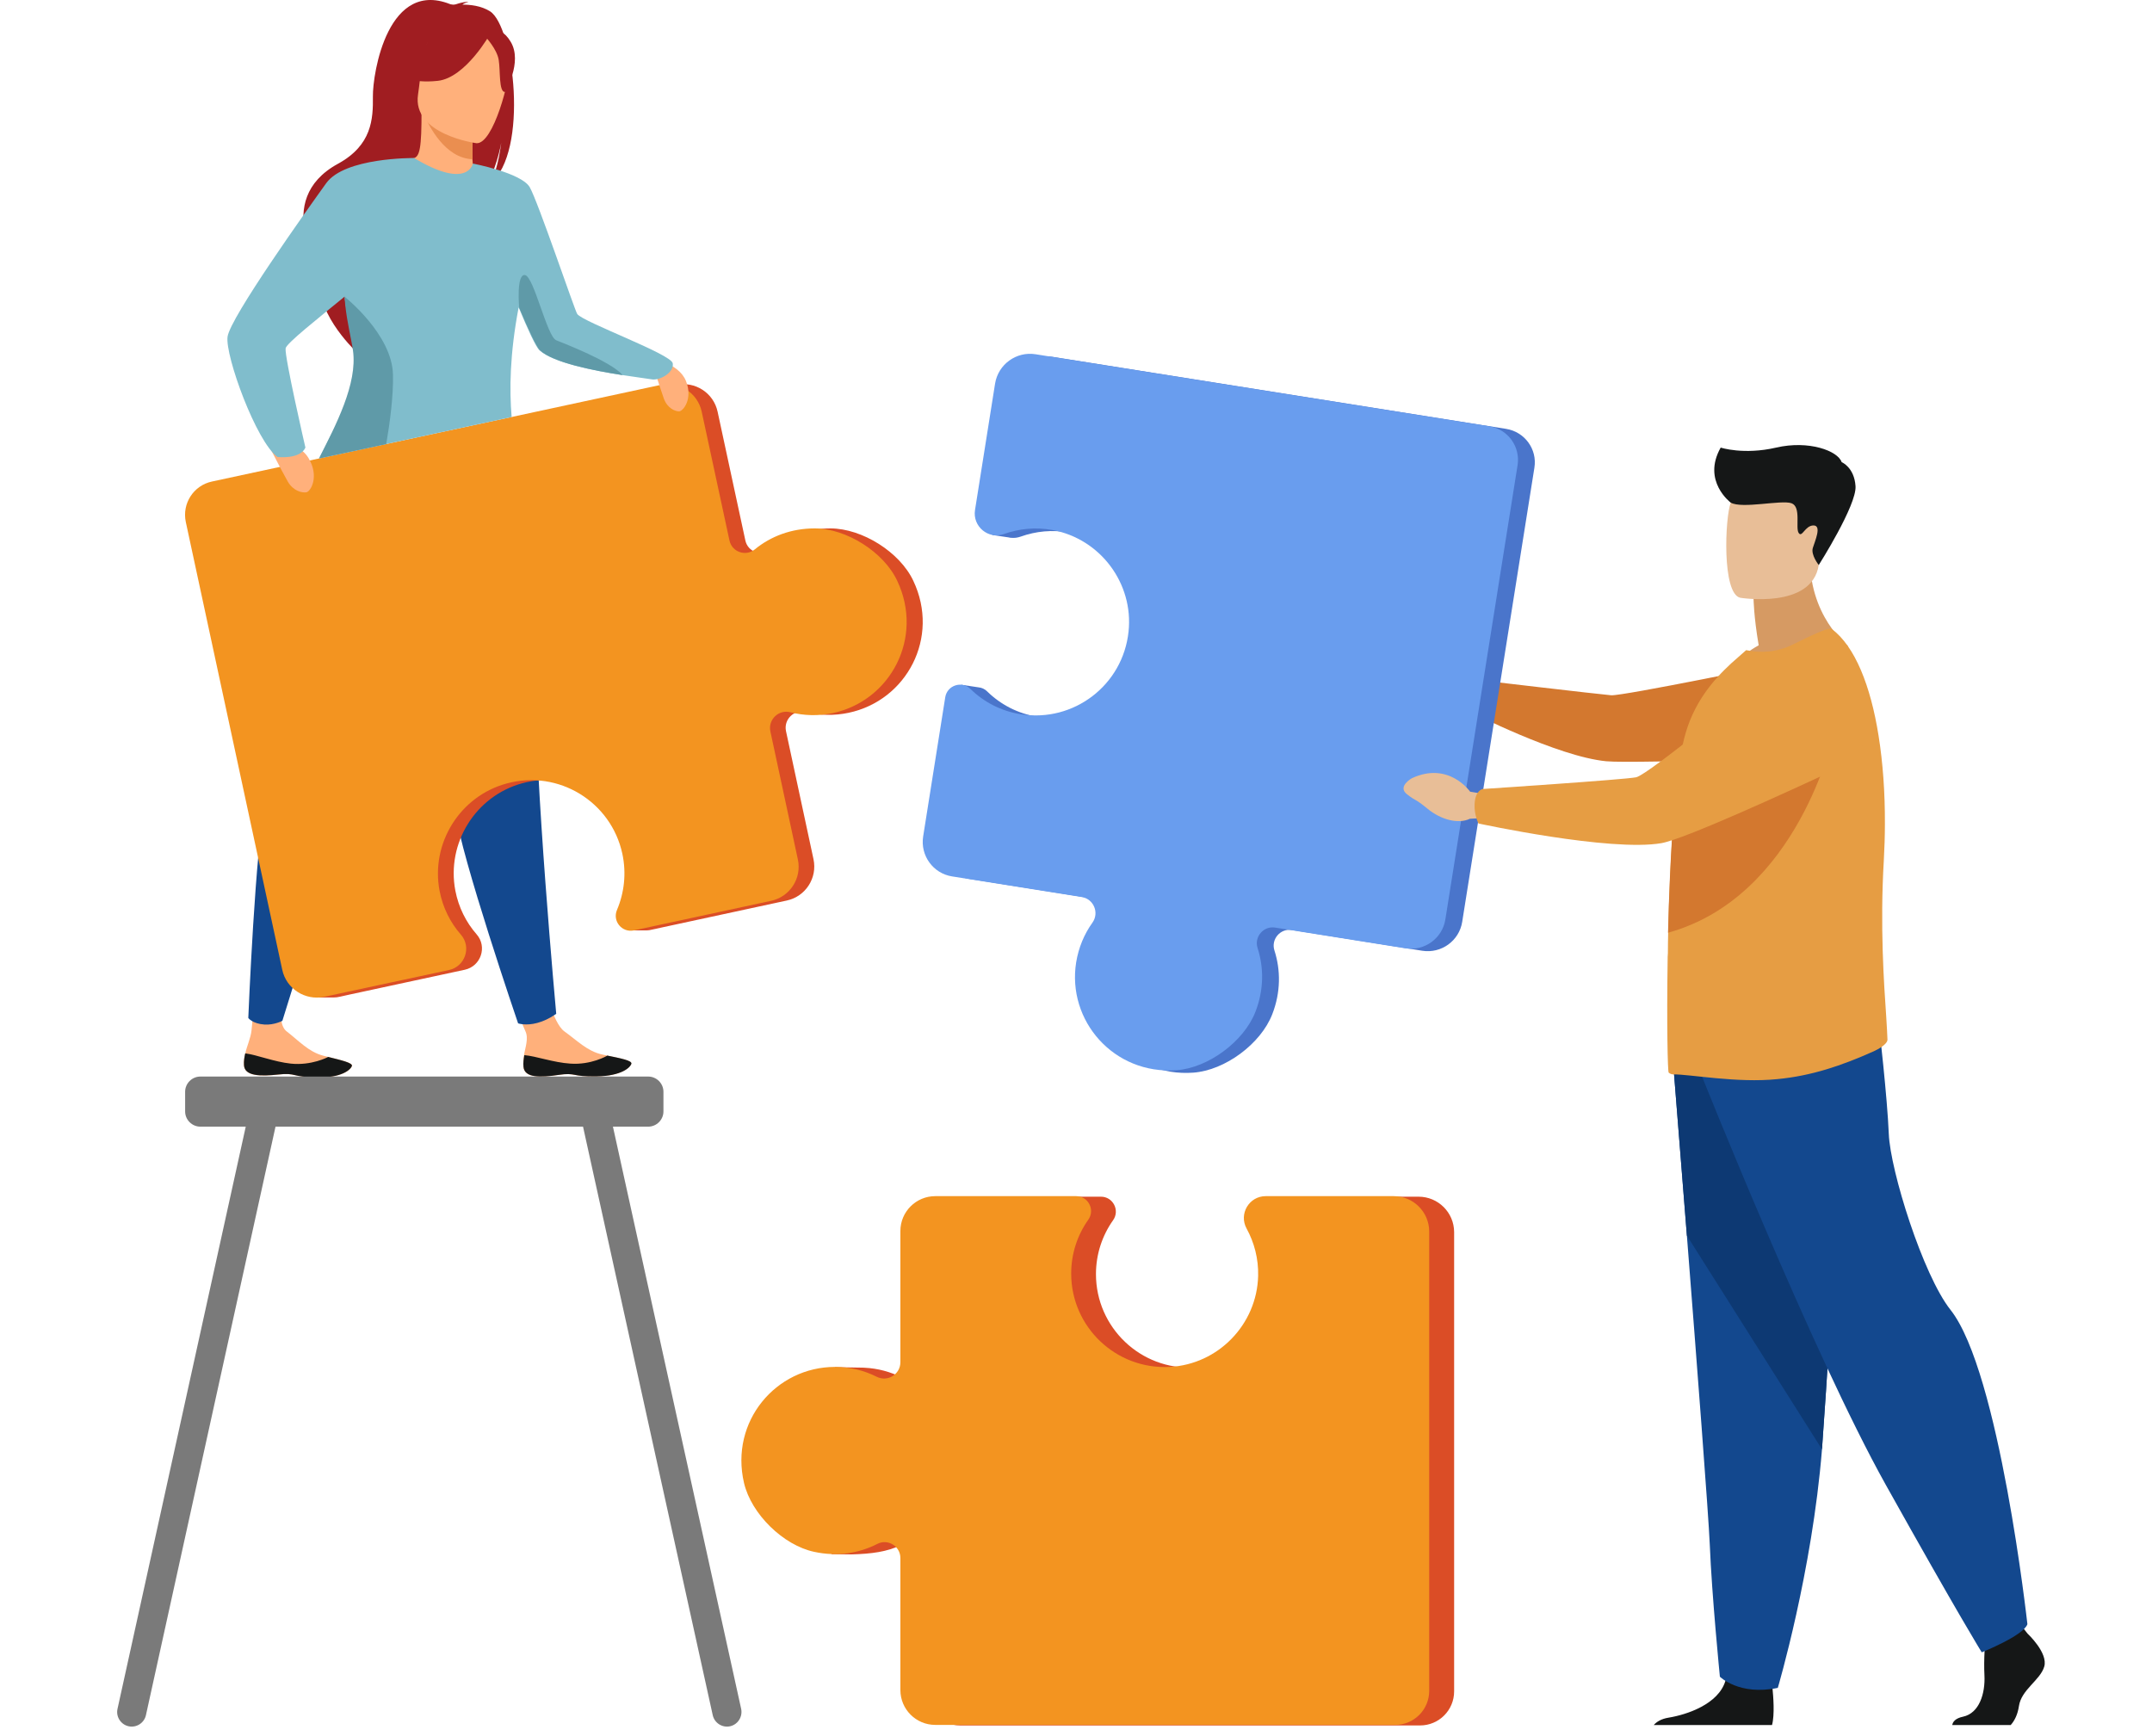 <svg width="688" height="555" viewBox="0 0 688 555" fill="none" xmlns="http://www.w3.org/2000/svg">
<path d="M167.319 341.122C167.706 344.696 172.745 344.567 178.472 343.706C184.2 342.844 182.692 344.351 190.745 344.179C198.798 344.007 201.468 341.294 201.813 340.131C202.114 339.098 198.238 338.366 194.061 337.504C193.544 337.375 193.028 337.289 192.468 337.16C187.774 336.126 184.544 332.724 180.453 329.796C176.577 327.04 173.951 314.336 173.951 314.336L162.496 314.25C162.496 314.25 166.07 325.705 167.965 329.71C169.084 332.035 167.879 335.05 167.534 337.332C167.405 338.581 167.19 339.873 167.319 341.122Z" fill="#FFB07B"/>
<path d="M178.515 343.705C184.242 342.844 182.735 344.351 190.788 344.179C198.841 344.007 201.511 341.294 201.855 340.131C202.157 339.098 198.281 338.365 194.104 337.504L194.061 337.59C194.061 337.59 188.979 340.562 182.348 340.088C176.922 339.743 171.366 337.676 167.62 337.375C167.404 338.624 167.232 339.873 167.361 341.122C167.706 344.696 172.787 344.567 178.515 343.705Z" fill="#151717"/>
<path d="M77.961 340.562C78.22 344.137 83.258 344.223 89.029 343.577C94.756 342.931 93.249 344.395 101.302 344.524C109.355 344.653 112.111 342.027 112.541 340.864C112.886 339.83 109.01 338.969 104.876 337.936C104.359 337.806 103.843 337.677 103.326 337.548C98.675 336.342 95.574 332.811 91.612 329.753C87.823 326.825 90.924 314.767 90.924 314.767L82.268 310.676C82.268 310.676 81.062 323.122 80.416 329.409C80.158 331.993 78.866 334.577 78.435 336.816C78.091 338.022 77.875 339.271 77.961 340.562Z" fill="#FFB07B"/>
<path d="M88.986 343.575C94.713 342.929 93.206 344.394 101.259 344.523C109.312 344.652 112.068 342.025 112.499 340.862C112.843 339.829 108.967 338.968 104.833 337.934L104.79 338.02C104.79 338.02 99.579 340.776 92.991 340.087C87.608 339.527 82.096 337.245 78.392 336.814C78.134 338.02 77.918 339.269 78.005 340.561C78.177 344.135 83.258 344.178 88.986 343.575Z" fill="#151717"/>
<path d="M97.425 161.417C97.425 161.417 95.014 173.044 92.602 232.085C92.602 232.085 88.124 243.023 84.894 256.373C81.664 269.722 79.382 325.49 79.382 325.49C79.382 325.49 80.674 327.341 84.593 327.6C87.779 327.772 90.277 326.394 90.277 326.394C90.277 326.394 112.799 253.358 123.737 225.022C134.676 196.686 141.135 156.207 141.135 156.207L97.425 161.417Z" fill="#13488E"/>
<path d="M124.512 166.369C124.512 166.369 126.278 178.126 144.451 234.324C144.451 234.324 144.063 246.123 145.656 259.774C147.25 273.425 165.638 327.212 165.638 327.212C165.638 327.212 168.093 328.073 171.753 327.083C175.155 326.178 177.825 324.154 177.825 324.154C177.825 324.154 170.763 247.329 171.236 216.926C171.71 186.523 163.7 146.345 163.7 146.345L124.512 166.369Z" fill="#13488E"/>
<path d="M156.681 3.632C153.839 1.823 150.308 1.479 147.853 1.479C148.499 0.876 149.791 0.661 149.791 0.661C148.284 0.359 144.796 1.694 144.796 1.694C123.996 -7.522 119.13 23.527 119.216 30.805C119.302 38.083 118.915 46.437 108.019 52.38C86.574 64.136 103.024 87.348 103.024 87.348C99.148 98.415 113.445 112.023 113.445 112.023C113.187 106.123 140.231 68.615 154.787 60.088C158.49 55.222 160.126 46.351 160.256 45.619C159.308 52.681 157.887 56.6 156.724 58.753C169.213 48.418 164.261 8.455 156.681 3.632Z" fill="#A01D21"/>
<path d="M152.16 56.083C152.246 56.126 145.356 59.7 140.145 58.279C135.279 56.944 132.092 50.614 132.135 50.614C134.202 50.183 134.805 47.384 134.762 35.197L135.709 35.37L150.825 38.384L151.385 38.513C151.385 38.513 151.04 43.465 150.997 48.116C150.997 49.107 150.997 50.054 151.04 50.959C151.212 53.629 151.514 55.782 152.16 56.083Z" fill="#FFB07B"/>
<path d="M151.04 48.074C151.04 49.065 151.04 50.012 151.083 50.916C142.298 50.572 137.217 40.495 135.279 36.102L150.825 38.385L151.385 38.514C151.428 38.471 151.04 43.423 151.04 48.074Z" fill="#EA8E50"/>
<path d="M134.116 33.648C134.116 33.648 129.508 26.37 128.388 20.169C127.613 15.734 129.852 -0.717 146.389 1.652C146.389 1.652 151.212 2.126 155.691 5.183C159.265 7.595 164.476 12.848 158.662 27.189L157.155 32.055L134.116 33.648Z" fill="#A01D21"/>
<path d="M152.331 45.791C152.331 45.791 131.747 43.078 133.642 30.245C135.537 17.456 134.158 8.455 147.379 9.661C160.6 10.867 162.451 16.12 162.839 20.556C163.226 24.992 157.757 46.136 152.331 45.791Z" fill="#FFB07B"/>
<path d="M156.767 10.737C156.767 10.737 148.887 24.905 139.93 25.852C130.972 26.8 127.57 23.915 127.57 23.915C127.57 23.915 134.977 19.651 137.733 10.651C137.733 10.694 153.581 2.986 156.767 10.737Z" fill="#A01D21"/>
<path d="M155.218 11.771C155.218 11.771 158.921 15.733 159.438 19.178C159.998 22.58 159.438 29.384 161.419 29.427C161.419 29.427 167.189 19.867 163.271 13.364C159.137 6.474 155.218 11.771 155.218 11.771Z" fill="#A01D21"/>
<path d="M291.987 185.705C287.681 176.533 275.666 168.997 265.546 168.954C258.053 168.954 251.464 171.494 246.383 175.672C243.454 178.04 239.062 176.49 238.287 172.786L229.415 131.617C228.124 125.632 222.224 121.799 216.195 123.091L72.836 153.968C66.98 155.216 63.233 160.987 64.482 166.887L95.315 310.073C96.177 314.164 99.191 317.265 102.938 318.428L101.043 318.944H106.598H106.641C107.33 318.944 108.019 318.858 108.708 318.686L111.809 317.997L148.585 310.073C153.753 308.954 155.863 302.709 152.375 298.747C149.016 294.915 146.604 290.135 145.571 284.752C142.685 269.55 152.073 254.478 167.016 250.43C183.639 245.908 200.434 256.287 204.008 272.909C205.343 279.153 204.611 285.398 202.285 290.867C201.381 292.977 202.113 295.216 203.663 296.465L201.51 297.499H206.463C206.85 297.499 207.238 297.456 207.625 297.412L251.55 287.938C257.536 286.647 261.369 280.747 260.077 274.718L251.292 233.807C250.474 230.018 253.919 226.702 257.665 227.649C262.015 228.769 266.666 228.898 271.316 227.908C289.834 223.989 300.6 203.878 291.987 185.705Z" fill="#DB4D26"/>
<path d="M260.464 168.954C252.971 168.954 246.383 171.494 241.301 175.672C238.373 178.04 233.98 176.49 233.205 172.786L224.334 131.617C223.042 125.632 217.142 121.799 211.113 123.091L67.755 153.968C61.898 155.216 58.151 160.987 59.4 166.887L90.234 310.073C91.526 316.145 97.555 320.021 103.627 318.729L143.547 310.159C148.714 309.04 150.824 302.795 147.336 298.834C143.977 295.001 141.566 290.221 140.532 284.838C137.647 269.636 147.035 254.564 161.978 250.516C178.6 245.994 195.395 256.373 198.969 272.995C200.304 279.24 199.572 285.484 197.247 290.953C195.74 294.527 198.84 298.274 202.63 297.499L246.555 288.025C252.541 286.733 256.373 280.833 255.081 274.804L246.296 233.894C245.478 230.104 248.923 226.788 252.67 227.736C257.019 228.855 261.67 228.984 266.321 227.994C284.709 224.032 295.432 203.921 286.862 185.748C282.599 176.533 270.584 168.954 260.464 168.954Z" fill="#F39420"/>
<path d="M208.013 114.521C208.013 114.521 216.97 115.985 219.295 121.799C221.621 127.612 218.348 131.531 217.099 131.531C215.85 131.531 213.439 130.584 212.276 127.569C211.199 124.555 208.013 114.521 208.013 114.521Z" fill="#FFB07B"/>
<path d="M84.938 140.488C84.938 140.488 94.971 140.488 98.589 146.388C102.206 152.33 99.321 157.196 97.943 157.412C96.565 157.627 93.766 157.024 92 153.967C90.191 150.866 84.938 140.488 84.938 140.488Z" fill="#FFB07B"/>
<path d="M208.272 121.282C207.367 121.109 203.492 120.636 198.539 119.861C189.41 118.439 176.706 115.899 172.443 111.98C171.28 110.903 168.61 105.047 165.811 98.286C162.969 113.186 162.839 124.641 163.572 133.339L101.991 146.603C107.287 135.923 115.426 122.703 113.919 111.98C113.359 108.018 111.163 102.549 110.345 96.434C110.259 95.917 110.216 95.4 110.173 94.841C101.517 101.946 91.569 109.784 91.311 111.377C90.923 114.004 97.641 143.115 97.641 143.115C95.962 146.948 88.727 146.129 88.727 146.129C81.923 141.263 71.932 113.746 72.75 107.674C73.569 101.559 98.33 66.849 104.316 58.538C110.259 50.356 131.877 50.528 132.393 50.528C149.619 60.863 151.169 52.294 151.169 52.294C151.169 52.294 166.672 55.265 169.342 59.83C172.012 64.438 183.725 99.19 184.544 100.396C186.266 102.937 214.559 113.186 215.076 116.157C215.592 119.172 210.812 121.798 208.272 121.282Z" fill="#80BDCC"/>
<path d="M123.48 141.996L101.991 146.604C107.331 135.967 114.35 122.703 112.843 112.067C112.283 108.105 110.991 103.368 110.346 97.253C110.302 96.65 110.173 94.884 110.173 94.884C110.173 94.884 125.375 106.856 125.633 119.818C125.805 126.493 124.643 135.278 123.48 141.996Z" fill="#5F9AA8"/>
<path d="M199.099 119.947C189.883 118.526 177.007 115.985 172.701 112.066C171.538 110.99 168.825 105.133 165.983 98.372C165.983 98.372 164.993 87.52 167.835 87.951C170.677 88.338 174.854 107.587 177.826 108.793C180.452 109.87 195.18 115.511 199.099 119.947Z" fill="#5F9AA8"/>
<path d="M653.549 532.884C652.257 537.277 646.228 540.205 645.453 545.545C645.066 548.172 644.075 550.196 642.826 551.574H624.137C624.309 550.54 625.127 549.421 627.582 548.904C632.793 547.784 634.73 541.497 634.429 535.64C634.3 533.186 634.343 530.387 634.472 527.975C634.644 524.616 634.903 521.989 634.903 521.989L645.927 519.405L647.09 520.913L648.209 522.334C648.209 522.334 654.841 528.492 653.549 532.884Z" fill="#151717"/>
<path d="M566.518 551.575H528.708C529.569 550.584 531.033 549.594 533.488 549.206C539.302 548.259 549.379 544.9 551.618 537.45C551.704 537.191 551.747 536.976 551.833 536.718C553.599 528.751 566.604 539.172 566.604 539.172C566.604 539.172 566.647 539.474 566.69 540.034C566.905 542.23 567.422 548.302 566.518 551.575Z" fill="#151717"/>
<path d="M534.995 340.907C534.995 340.907 536.976 365.497 539.301 395.081C542.445 435.26 546.234 484.568 546.622 493.912C547.268 510.147 549.852 536.115 549.852 536.115C549.852 536.115 556.01 542.273 568.369 539.689C568.369 539.689 579.35 502.611 582.494 463.423C582.537 462.777 582.58 462.132 582.623 461.486C585.551 421.566 590.073 337.505 590.073 337.505L534.995 340.907Z" fill="#13488E"/>
<path d="M534.995 340.907C534.995 340.907 536.976 365.497 539.301 395.081L582.494 463.423C582.537 462.777 582.58 462.132 582.623 461.486C585.551 421.566 590.073 337.505 590.073 337.505L534.995 340.907Z" fill="#0D3973"/>
<path d="M543.994 343.835C543.994 343.835 579.522 432.934 602.905 474.792C626.289 516.65 633.566 528.32 633.566 528.32C633.566 528.32 646.959 522.98 648.165 519.319C648.165 519.319 639.208 438.489 623.576 418.809C614.748 407.655 604.326 374.281 603.853 362.568C603.379 350.898 600.709 327.772 600.709 327.772L543.994 343.835Z" fill="#13488E"/>
<path d="M562.255 206.332C560.662 196.987 560.619 191.475 560.619 191.475L578.662 176.963C577.973 196.944 590.806 206.548 590.806 206.548C590.806 206.548 566.777 218.39 552.91 213.998C552.867 213.955 556.269 209.605 562.255 206.332Z" fill="#D69A63"/>
<path d="M556.355 191.131C556.355 191.131 579.308 194.921 581.461 180.624C583.615 166.326 588.007 157.154 573.452 154.096C558.896 151.039 555.236 156.077 553.341 160.685C551.489 165.336 550.456 189.796 556.355 191.131Z" fill="#E8BE97"/>
<path d="M475.827 220.673L470.96 217.658C470.96 217.658 464.888 208.658 454.467 214.256C454.467 214.256 450.333 216.883 453.132 219.08C455.888 221.276 455.156 220.027 458.989 223.214C462.821 226.4 467.774 227.52 470.96 225.797L475.051 225.41L475.827 220.673Z" fill="#A16D3C"/>
<path d="M470.013 221.62C471.262 217.702 471.865 217.357 471.865 217.357C471.865 217.357 511.355 222.008 515.101 222.309C518.805 222.568 570.524 211.931 570.524 211.931L594.941 241.559C594.941 241.559 522.982 244.272 513.551 243.411C497.962 241.946 469.755 227.477 469.755 227.477C469.755 227.477 469.023 224.678 470.013 221.62Z" fill="#D3782F"/>
<path d="M603.424 332.337C603.51 333.888 600.324 335.567 598.989 336.17C588.696 340.778 579.093 344.008 568.241 345.041C555.365 346.376 540.164 343.448 534.953 343.534C534.393 343.534 533.919 343.319 533.489 342.974C533.144 342.716 532.843 326.997 533.144 307.145C533.144 306.37 533.144 305.552 533.23 304.777V304.518C533.23 302.451 533.274 300.341 533.317 298.231C533.446 292.46 533.661 286.475 533.919 280.575C534.307 271.876 534.824 263.306 535.513 255.727C536.245 247.804 537.192 240.956 538.441 236.09C541.24 224.894 547.614 217.53 553.47 212.104L558.25 207.884C563.03 208.874 568.112 208.573 573.193 206.075C578.706 203.362 584.648 200.434 585.639 201.123C593.046 206.678 598.041 219.252 600.582 235.229C601.96 243.842 602.649 253.402 602.606 263.436C602.606 267.268 602.477 271.187 602.261 275.106C601.013 296.207 602.305 314.509 603.037 325.189C603.209 328.203 603.381 330.658 603.424 332.337Z" fill="#E69D43"/>
<path d="M481.511 137.129L336.473 114.09C330.315 113.099 324.501 117.32 323.51 123.478L317.094 163.915C316.793 165.766 317.266 171.063 317.266 171.063L322.477 171.838C322.778 171.924 323.08 171.967 323.381 171.967C324.329 172.054 325.319 171.924 326.31 171.58C331.133 169.857 336.43 169.298 341.856 170.288C357.143 173.087 367.823 187.341 366.187 202.758C364.378 219.94 348.617 231.869 331.779 229.199C325.448 228.209 319.893 225.28 315.63 221.103C314.812 220.285 313.821 219.854 312.788 219.768L307.319 218.95L300.515 268.258C299.567 274.33 303.701 280.057 309.773 281.005L351.2 287.593C355.033 288.196 356.885 292.632 354.645 295.775C352.019 299.436 350.21 303.742 349.435 308.479C346.463 327.083 361.406 344.437 381.517 342.973C391.637 342.241 403.092 333.758 406.752 324.284C409.465 317.307 409.465 310.202 407.441 303.914C406.279 300.34 409.336 296.766 413.04 297.369L454.725 304.001C460.797 304.948 466.525 300.814 467.472 294.742L490.554 149.531C491.502 143.632 487.454 138.076 481.511 137.129Z" fill="#4A75CB"/>
<path d="M586.156 234.798C586.156 234.798 575.045 286.69 533.273 298.231C533.403 292.461 533.618 286.475 533.876 280.575C534.264 271.876 534.781 263.306 535.47 255.727C536.202 255.34 536.934 255.038 537.537 254.823C551.748 250.172 586.156 234.798 586.156 234.798Z" fill="#D3782F"/>
<path d="M401.369 323.509C404.082 316.532 404.082 309.427 402.058 303.14C400.895 299.565 403.953 295.991 407.656 296.594L449.342 303.226C455.414 304.173 461.141 300.039 462.089 293.967L485.171 148.756C486.118 142.814 482.07 137.215 476.128 136.311L331.089 113.272C324.931 112.282 319.118 116.502 318.127 122.66L311.711 163.097C310.893 168.307 315.974 172.571 320.926 170.762C325.749 169.039 331.046 168.48 336.472 169.47C351.76 172.269 362.44 186.523 360.803 201.94C358.995 219.122 343.233 231.051 326.395 228.381C320.065 227.391 314.51 224.462 310.247 220.285C307.49 217.572 302.797 219.122 302.194 222.955L295.131 267.483C294.184 273.555 298.318 279.282 304.39 280.23L345.817 286.818C349.65 287.421 351.501 291.857 349.262 295.001C346.635 298.661 344.827 302.967 344.051 307.704C341.08 326.308 356.023 343.662 376.134 342.198C386.297 341.466 397.709 332.983 401.369 323.509Z" fill="#699DEE"/>
<path d="M475.956 254.133L470.013 253.143C470.013 253.143 463.209 243.324 451.366 248.837C451.366 248.837 446.672 251.463 449.773 253.918C452.874 256.373 452.055 255.038 456.362 258.569C460.668 262.143 466.266 263.564 469.927 261.799L474.578 261.54L475.956 254.133Z" fill="#E8BE97"/>
<path d="M471.432 257.148C471.605 252.755 473.973 252.282 473.973 252.282C473.973 252.282 519.147 249.31 523.066 248.535C526.985 247.76 562.943 217.96 562.943 217.96C562.943 217.96 576.852 205.471 586.628 209.692C595.111 213.352 597.738 220.587 598.169 227.262C598.685 235.185 594.207 242.592 587.015 245.951C570.866 253.487 538.526 268.301 531.162 269.593C514.798 272.435 472.681 263.306 472.681 263.306C472.681 263.306 471.26 260.593 471.432 257.148Z" fill="#E69D43"/>
<path d="M553.34 160.728C553.34 160.728 544.039 153.838 550.111 143.115C550.111 143.115 557.432 145.526 567.853 143.115C578.274 140.703 587.576 144.148 588.782 147.766C588.782 147.766 592.83 149.402 593.217 155.474C593.605 161.546 581.461 180.666 581.461 180.666C581.461 180.666 578.877 177.436 579.566 175.197C580.255 172.958 582.495 168.006 579.782 168.006C577.069 168.006 576.121 172.054 575.045 170.417C573.925 168.781 575.949 162.02 572.719 160.9C569.446 159.78 557.001 162.752 553.34 160.728Z" fill="#151717"/>
<path d="M236.953 546.406L195.956 360.242H207.239C209.909 360.242 212.105 358.046 212.105 355.376V349.089C212.105 346.419 209.909 344.223 207.239 344.223H64.052C61.382 344.223 59.186 346.419 59.186 349.089V355.376C59.186 358.046 61.382 360.242 64.052 360.242H78.565L37.568 546.406C37.008 548.904 38.602 551.402 41.099 551.962C43.597 552.521 46.095 550.928 46.654 548.43L88.082 360.242H186.396L227.866 548.43C228.426 550.928 230.924 552.521 233.421 551.962C235.919 551.402 237.469 548.904 236.953 546.406Z" fill="#7A7A7A"/>
<path d="M453.52 382.635H412.566C407.27 382.635 403.911 388.32 406.451 392.971C408.906 397.449 400.207 436.249 381.905 437.24C364.68 438.187 350.382 424.45 350.382 407.397C350.382 400.98 352.407 395.038 355.852 390.171C358.091 387.028 355.852 382.635 351.976 382.635H306.931C300.773 382.635 295.778 387.631 295.778 393.789C295.778 393.789 291.687 442.149 288.242 440.427C284.667 438.618 280.663 437.541 276.442 437.326H276.399C275.882 437.283 275.409 437.283 274.892 437.283C274.375 437.283 266.968 437.154 266.968 437.154L265.849 496.926L272.308 497.012C278.423 496.84 283.763 496.237 288.457 493.826C291.816 492.103 295.821 494.558 295.821 498.347V540.55C295.821 546.708 300.816 551.703 306.974 551.703H453.994C460.022 551.703 464.889 546.837 464.889 540.808V393.918C464.846 387.674 459.764 382.635 453.52 382.635Z" fill="#DB4D26"/>
<path d="M260.294 496.193C267.615 497.787 274.634 496.667 280.491 493.653C283.85 491.93 287.855 494.385 287.855 498.174V540.377C287.855 546.535 292.85 551.53 299.008 551.53H446.027C452.056 551.53 456.922 546.664 456.922 540.635V393.788C456.922 387.544 451.841 382.462 445.597 382.462H404.643C399.346 382.462 395.987 388.147 398.528 392.798C400.983 397.276 402.361 402.444 402.232 407.956C401.844 423.459 389.485 436.249 373.982 437.067C356.756 437.971 342.459 424.277 342.459 407.224C342.459 400.808 344.483 394.865 347.928 389.999C350.168 386.855 347.928 382.462 344.053 382.462H299.008C292.85 382.462 287.855 387.458 287.855 393.616V435.56C287.855 439.436 283.764 441.976 280.275 440.211C276.27 438.187 271.749 437.067 266.926 437.067C248.064 437.067 233.293 454.508 237.858 474.145C240.183 484.093 250.389 494.083 260.294 496.193Z" fill="#F39420"/>
</svg>
